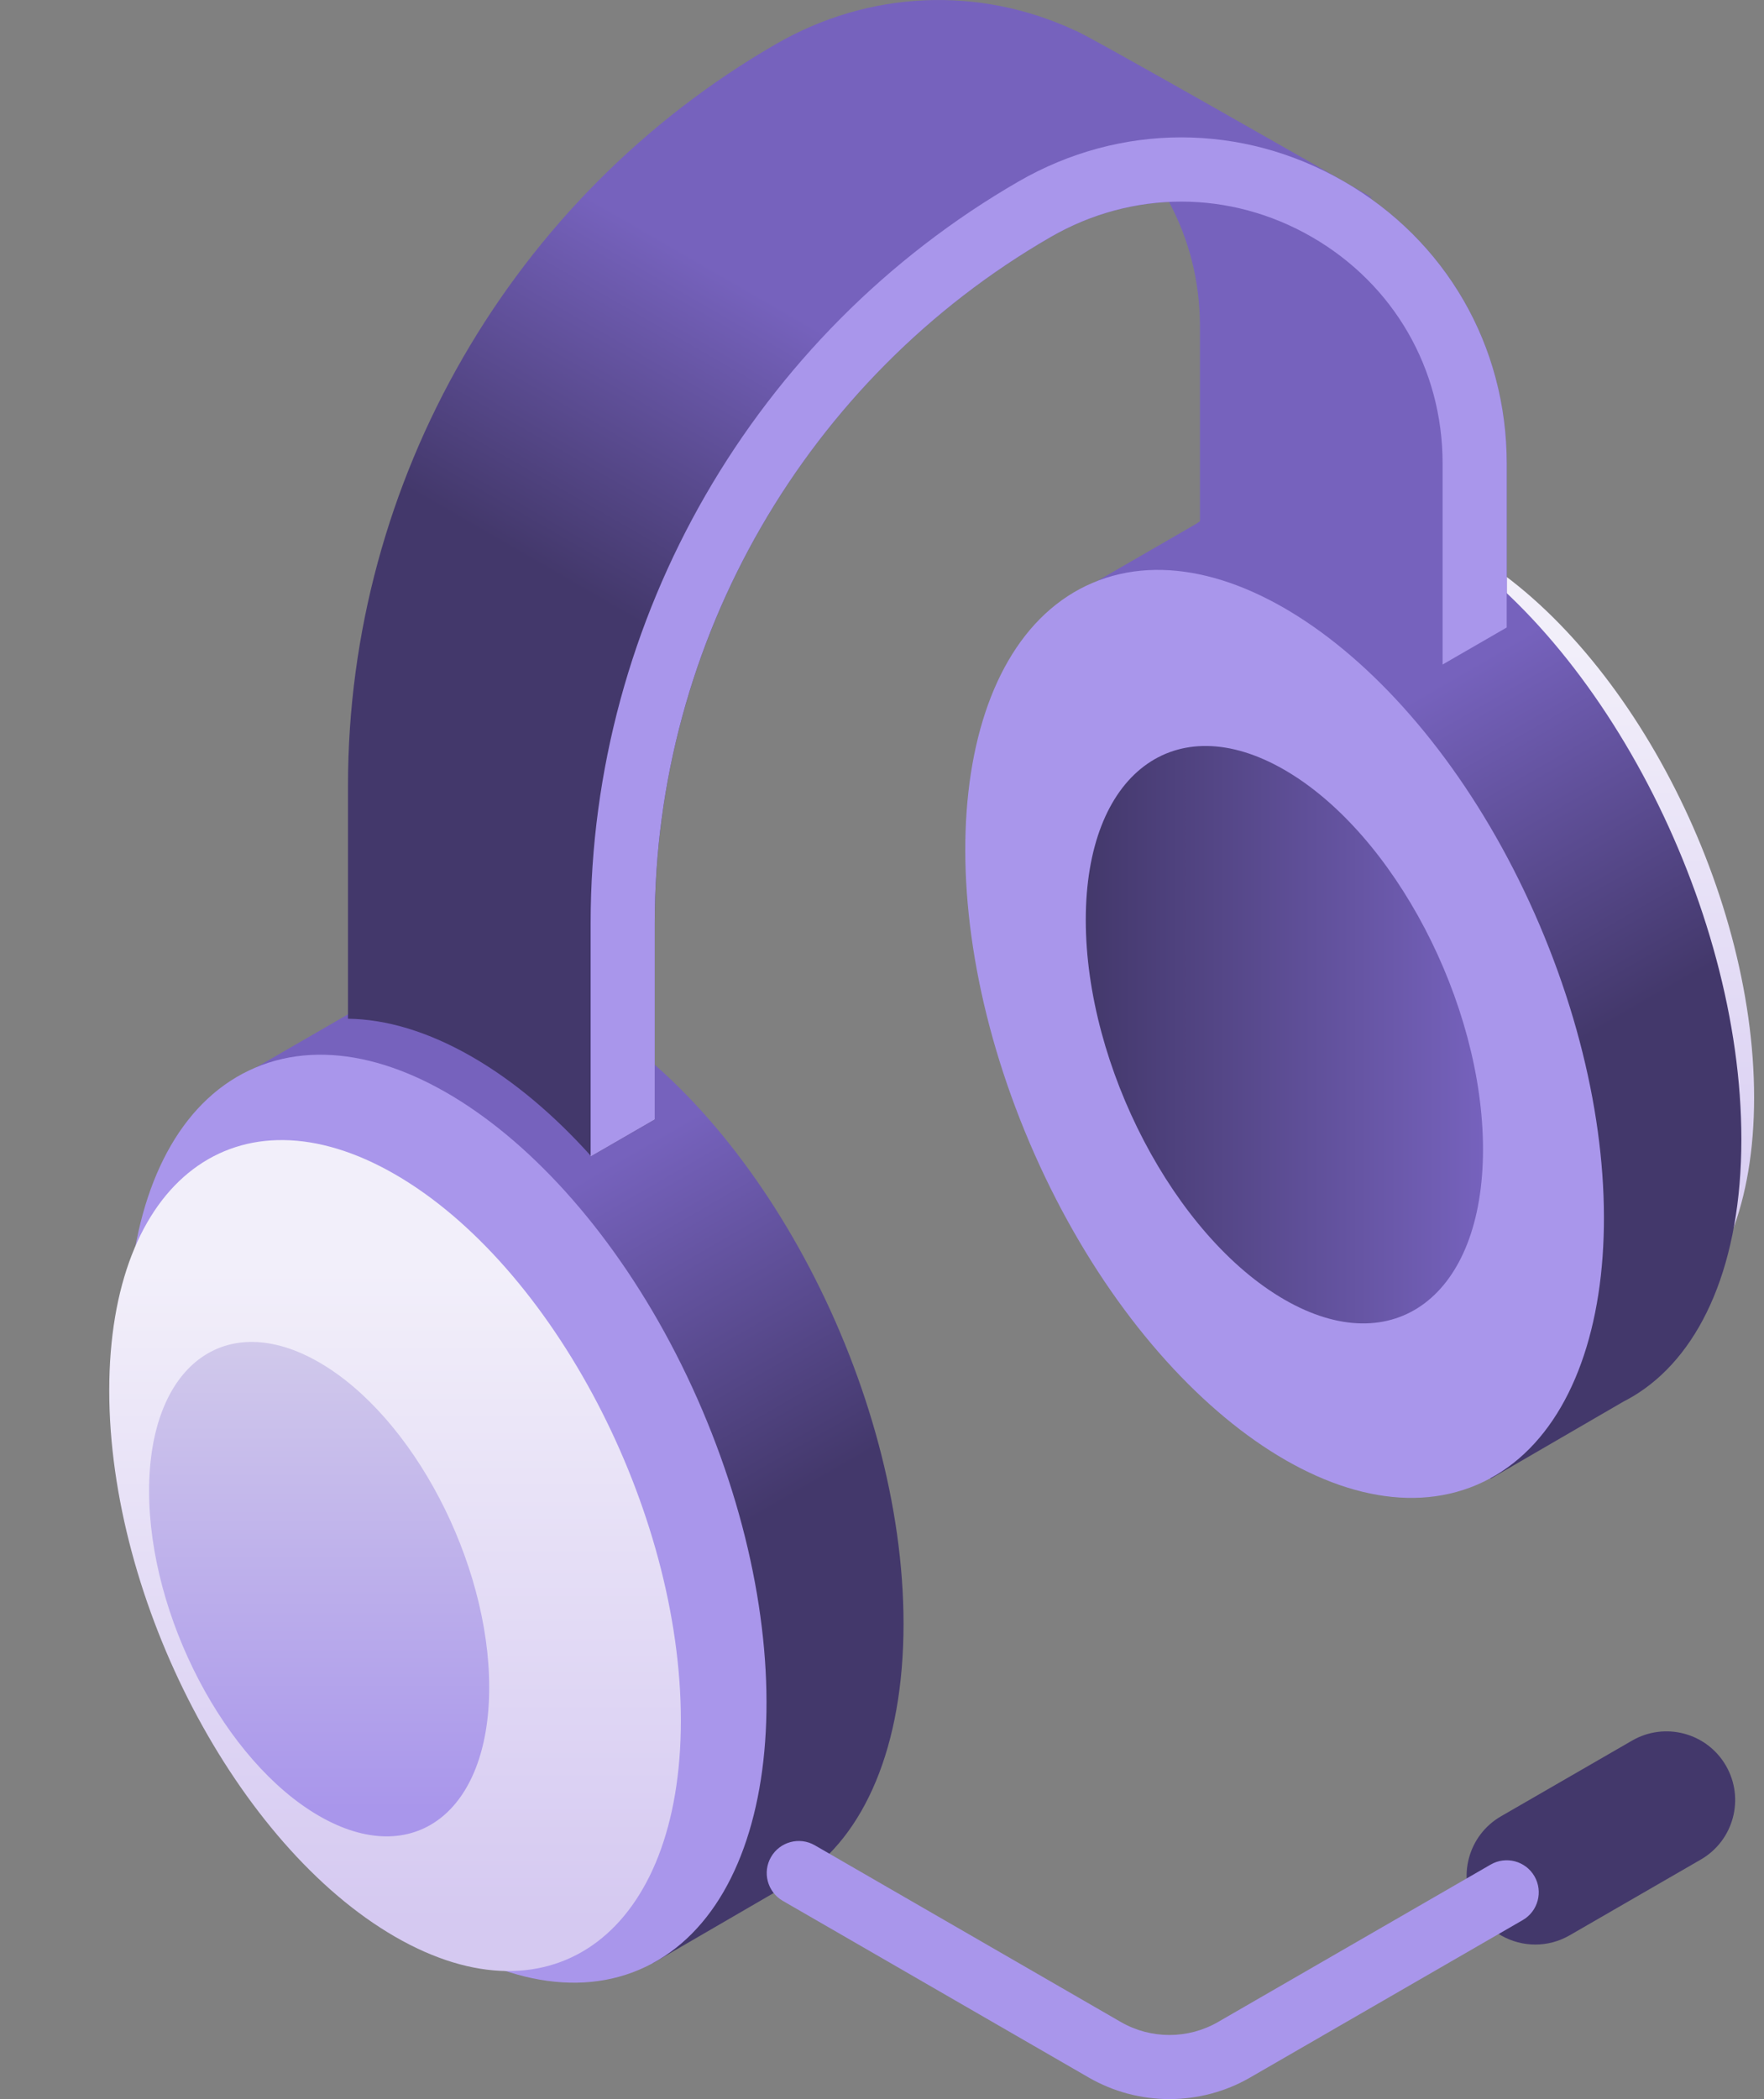 <svg width="58" height="69" viewBox="0 0 58 69" fill="none" xmlns="http://www.w3.org/2000/svg">
<rect x="0" y="0" width="58" height="69" fill="#808080" stroke="none"/>
<path d="M50.482 63.92C49.702 63.92 48.942 63.515 48.524 62.79C47.901 61.71 48.271 60.329 49.351 59.705L53.664 57.215C54.744 56.591 56.125 56.961 56.749 58.041C57.373 59.122 57.002 60.503 55.922 61.126L51.609 63.617C51.253 63.822 50.865 63.92 50.482 63.92Z" fill="#43386B"/>
<path d="M29.708 53.376C29.708 45.647 25.009 36.668 19.212 33.321C16.298 31.639 13.833 31.761 11.76 33.159L7.266 35.754L21.463 64.534L26.336 61.705C28.409 60.346 29.708 57.438 29.708 53.376Z" fill="url(#paint0_linear_1184_2376)"/>
<path d="M21.02 64.746C25.651 62.773 26.578 54.536 23.09 46.348C19.601 38.161 13.018 33.124 8.387 35.098C3.755 37.071 2.828 45.308 6.316 53.495C9.805 61.682 16.388 66.72 21.02 64.746Z" fill="#A996EB"/>
<path d="M22.387 56.559C22.387 63.479 18.18 66.66 12.99 63.663C7.8 60.667 3.592 52.628 3.592 45.708C3.592 38.788 7.8 35.607 12.99 38.603C18.18 41.6 22.387 49.639 22.387 56.559Z" fill="url(#paint1_linear_1184_2376)"/>
<path d="M16.085 55.466C16.085 59.583 13.582 61.476 10.493 59.693C7.405 57.91 4.902 53.127 4.902 49.009C4.902 44.892 7.405 42.999 10.493 44.782C13.582 46.565 16.085 51.348 16.085 55.466Z" fill="url(#paint2_linear_1184_2376)"/>
<path d="M57.675 36.08C57.675 43 53.468 46.181 48.277 43.184C43.087 40.188 38.88 32.149 38.88 25.229C38.88 18.308 43.087 15.128 48.277 18.124C53.468 21.121 57.675 29.16 57.675 36.08Z" fill="url(#paint3_linear_1184_2376)"/>
<path d="M57.256 37.45C57.256 29.721 52.556 20.742 46.76 17.395C43.846 15.713 41.381 15.835 39.307 17.233L34.814 19.828L49.011 48.608L53.384 46.069C53.555 45.982 53.722 45.885 53.884 45.779C55.957 44.42 57.256 41.512 57.256 37.45Z" fill="url(#paint4_linear_1184_2376)"/>
<path d="M48.554 48.81C53.186 46.836 54.113 38.599 50.624 30.412C47.136 22.225 40.553 17.188 35.921 19.161C31.29 21.135 30.363 29.372 33.851 37.559C37.34 45.746 43.922 50.783 48.554 48.81Z" fill="#A996EB"/>
<path d="M48.761 37.782C48.761 42.591 45.837 44.801 42.23 42.719C38.624 40.637 35.7 35.05 35.7 30.241C35.7 25.433 38.624 23.223 42.23 25.305C45.837 27.387 48.761 32.973 48.761 37.782Z" fill="url(#paint5_linear_1184_2376)"/>
<path d="M45.003 6.485C45.077 6.495 45.117 6.501 45.117 6.501L44.191 5.967C44.191 5.967 44.191 5.967 44.191 5.967C44.191 5.967 44.191 5.966 44.191 5.966C44.191 5.966 35.557 1.03 35.349 1.003C32.19 -0.469 28.578 -0.321 25.511 1.45C16.833 6.46 11.442 15.798 11.442 25.818V33.487C12.699 33.503 14.08 33.908 15.531 34.745C16.906 35.539 18.218 36.653 19.421 37.989V38.016L21.529 36.8V30.335C21.529 21.065 26.516 12.427 34.544 7.792C35.766 7.086 37.097 6.702 38.437 6.638C39.095 7.863 39.454 9.253 39.454 10.717V17.25C40.695 17.277 42.057 17.682 43.486 18.507C44.883 19.314 46.214 20.449 47.433 21.813V21.844L49.541 20.627V15.233C49.541 11.689 47.861 8.485 45.003 6.485Z" fill="url(#paint6_linear_1184_2376)"/>
<path d="M21.528 36.799V30.335C21.528 21.065 26.515 12.427 34.543 7.792C37.234 6.239 40.446 6.239 43.136 7.792C45.826 9.345 47.432 12.127 47.432 15.233V21.844L49.54 20.627V15.233C49.54 11.365 47.54 7.901 44.19 5.966C40.84 4.032 36.84 4.032 33.489 5.966C24.811 10.977 19.42 20.314 19.42 30.335V38.016L21.528 36.799Z" fill="#A996EB"/>
<path d="M38.45 69C37.534 69 36.617 68.764 35.799 68.292L25.737 62.483C25.233 62.191 25.06 61.547 25.351 61.043C25.642 60.539 26.287 60.366 26.791 60.657L36.853 66.466C37.839 67.035 39.063 67.035 40.048 66.466L49.013 61.291C49.517 61 50.162 61.172 50.453 61.676C50.743 62.18 50.571 62.825 50.067 63.116L41.102 68.292C40.284 68.764 39.367 69 38.45 69Z" fill="#A996EB"/>
<defs>
<linearGradient id="paint0_linear_1184_2376" x1="22.871" y1="51.056" x2="16.612" y2="40.216" gradientUnits="userSpaceOnUse">
<stop stop-color="#43386B"/>
<stop offset="1" stop-color="#7662BD"/>
</linearGradient>
<linearGradient id="paint1_linear_1184_2376" x1="12.99" y1="63.145" x2="12.99" y2="41.765" gradientUnits="userSpaceOnUse">
<stop stop-color="#D5C9F1"/>
<stop offset="1" stop-color="#F2EFFA"/>
</linearGradient>
<linearGradient id="paint2_linear_1184_2376" x1="10.493" y1="59.481" x2="10.493" y2="41.714" gradientUnits="userSpaceOnUse">
<stop stop-color="#A996EB"/>
<stop offset="1" stop-color="#D7D1EB"/>
</linearGradient>
<linearGradient id="paint3_linear_1184_2376" x1="48.277" y1="42.666" x2="48.277" y2="21.286" gradientUnits="userSpaceOnUse">
<stop stop-color="#D5C9F1"/>
<stop offset="1" stop-color="#F2EFFA"/>
</linearGradient>
<linearGradient id="paint4_linear_1184_2376" x1="50.419" y1="35.13" x2="44.16" y2="24.29" gradientUnits="userSpaceOnUse">
<stop stop-color="#43386B"/>
<stop offset="1" stop-color="#7662BD"/>
</linearGradient>
<linearGradient id="paint5_linear_1184_2376" x1="35.7" y1="34.012" x2="48.761" y2="34.012" gradientUnits="userSpaceOnUse">
<stop stop-color="#43386B"/>
<stop offset="1" stop-color="#7662BD"/>
</linearGradient>
<linearGradient id="paint6_linear_1184_2376" x1="27.673" y1="24.347" x2="33.349" y2="14.516" gradientUnits="userSpaceOnUse">
<stop stop-color="#43386B"/>
<stop offset="1" stop-color="#7662BD"/>
</linearGradient>
</defs>
</svg>
